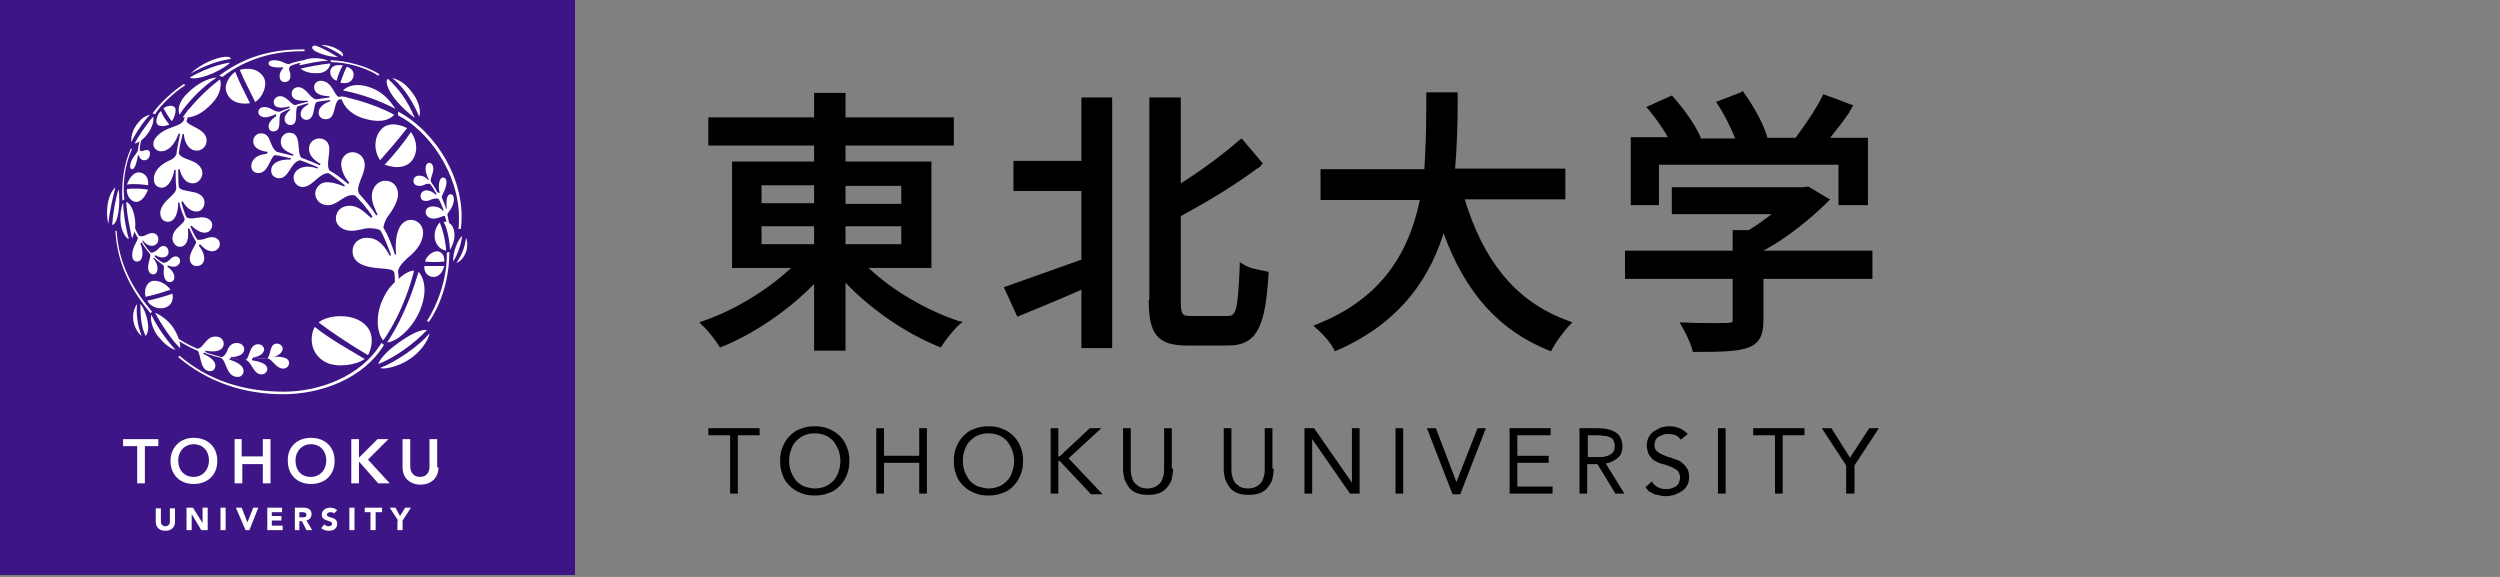 <?xml version="1.0" encoding="utf-8"?>
<!-- Generator: Adobe Illustrator 28.0.0, SVG Export Plug-In . SVG Version: 6.00 Build 0)  -->
<svg version="1.1" xmlns="http://www.w3.org/2000/svg" xmlns:xlink="http://www.w3.org/1999/xlink" x="0px" y="0px"
	 viewBox="0 0 390 90" style="enable-background:new 0 0 390 90;" xml:space="preserve">
<rect x="0" y="0" width="390" height="90" fill="#808080" stroke="none"/>
<style type="text/css">
	.st0{display:none;}
	.st1{display:inline;fill:#3E1586;}
	.st2{display:inline;}
	.st3{fill:#3E1586;}
	.st4{fill:#FFFFFF;}
</style>
<g id="Layer_1">
	<g class="st0">
		<path class="st1" d="M34.5,51.6c0.4,0.9,1.6,1.6,2.7,1.6c1.4,0,2.7-1,2.2-3C38.6,50.5,36,51.4,34.5,51.6L34.5,51.6z M34.1,50.8
			c1.3-0.2,3.8-1,4.9-1.4c-0.9-1.3-2.3-1.8-3.2-1.8C34.5,47.6,33.7,49.1,34.1,50.8L34.1,50.8z M80.3,6.8c-3-1.9-6.8-2.7-9.3-2.7
			l-0.3-0.4c2.9,0,7.3,1.1,9.7,2.8L80.3,6.8z M33.1,52.2c1.3,1.5,2.2,5.3,1,6.4C33.2,56.7,33.1,54.4,33.1,52.2L33.1,52.2z
			 M32.5,52.2c-1.7,2.5-0.3,5.6,0.8,6.4C32.4,56.4,32.3,53.9,32.5,52.2L32.5,52.2z M35,14.7c-0.5,0.1-1.4,0.4-2.3,1.5
			c-1.1,1.3-1.5,2.8-1.4,4C31.6,19.3,33.4,16.3,35,14.7L35,14.7z M31.9,20.4c0.4-0.1,1.6-0.5,2.6-1.9c1.1-1.5,1.2-2.7,1.1-3.5
			C34.3,16.4,32.4,19.5,31.9,20.4L31.9,20.4z M73.3,4.8c-0.2,0-1.9-0.4-2.5,0.7c-0.3,0.6-0.2,1.7,1.1,2.3
			C72.3,6.8,72.9,5.6,73.3,4.8L73.3,4.8z M74.1,5.1c-0.5,1.1-0.9,2.1-1.3,3.1c0.7,0.2,1.9,0.3,2.5-0.8C75.6,6.7,75.6,5.6,74.1,5.1
			L74.1,5.1z M81.6,24.6c2.5,0.9,4.7,0.5,5.7-1.3c1.2-2.2,0.2-4.3-0.5-5.2C85.3,20.3,83.5,22.5,81.6,24.6L81.6,24.6z M81.5,17.1
			c-2.1,1.5-2.2,4.5-0.8,6.6c1.7-2,3.6-4.1,5.3-6.4C85.6,17,83.2,15.9,81.5,17.1L81.5,17.1z M40.8,14.6c-0.2-0.6-0.5-2.2,1.6-4.4
			c2.5-2.6,5-3,5.7-3.1C45.4,9.1,42.4,12.2,40.8,14.6L40.8,14.6z M41.5,15.2c1.6-2.2,4.5-5.3,7.4-7.5c0.3,0.5,0.5,2.5-1.5,4.7
			C45.6,14.3,43.7,15.4,41.5,15.2L41.5,15.2z M37.2,13.9c-0.5,0.5-0.9,1.3-0.9,2c0,1.6,2.2,0.9,2.5,0.6C38.2,15.8,37.6,15,37.2,13.9
			L37.2,13.9z M39.4,15.9c0.5-0.7,0.7-1.6,0.7-2.2c0-0.8-0.7-0.9-1-0.9c-0.5,0-1.1,0.2-1.4,0.5C38.2,14.3,38.8,15.2,39.4,15.9
			L39.4,15.9z M43,7.3c4.1-2.4,8-3,8-2.9C48.3,6.5,44.1,7.8,43,7.3L43,7.3z M52.8,5.7c0,0,3.2-1,4.7,1.4c1,1.6-0.4,4.3-1.7,4.9
			C54.8,10,53.8,7.9,52.8,5.7L52.8,5.7z M52,6.1c0.9,2.2,1.9,4.2,3,6.3c-1.6,0.3-4,0-4.7-2.3C49.7,8.4,51,6.7,52,6.1L52,6.1z
			 M48.7,6.9c6-4.5,11.7-5.2,16.9-5.2V2c-6-0.2-11.7,1.5-16.3,5.1L48.7,6.9z M51.1,3.6c-2,0.3-4.9,1.2-8,2.9
			C46.1,3.5,51.1,2.5,51.1,3.6L51.1,3.6z M34.7,28.7c0.1-0.9-0.2-2.3-1.7-2.5c-1.4-0.1-2.2,1.4-2.6,2.5
			C31.8,28.3,33.8,28.5,34.7,28.7L34.7,28.7z M29.6,32c0.1,3,0.8,5.9,1.1,7.2c-0.3-0.1-0.7-0.5-1.2-1.4C28.8,36,29.1,33.3,29.6,32
			L29.6,32z M28.8,29.5c0.4,2.7,0,6.8-1.3,7.1C27.7,34.4,28.2,31.4,28.8,29.5L28.8,29.5z M30.4,29.3c1.7-0.3,3.8,0,4.2,0.1
			c-0.4,0.9-1.2,2.4-2.4,2.4C30.9,31.9,30.3,30.3,30.4,29.3L30.4,29.3z M31.4,39.2c-0.3-1.3-1-4.3-1.1-7.3c1.2,0.4,1.9,3,1.8,5
			C32,37.9,31.8,38.7,31.4,39.2L31.4,39.2z M28.2,29.1c-1.8,1.8-1.9,5.3-1.3,7.2C27,33.9,27.5,31.6,28.2,29.1L28.2,29.1z M28.2,37.6
			c0.4,7,3.4,12.1,7,16.4l0.3-0.4c-3.5-4-6.6-9.2-7-16H28.2z M93.8,41.7c-0.1-2.2-0.7-4.5-1.3-5.6c-0.8,0.8-1,1.7-1,2.6
			C91.5,40,92.3,41.4,93.8,41.7L93.8,41.7z M82.1,59.8c1.5,0,4.6-2.2,6.3-5.9c1.7-3.8,1.1-6.4-0.1-8C87.8,47.9,86,54.2,82.1,59.8
			L82.1,59.8z M94.5,41.9c0,8.2-3.8,13.6-4,13.9l-0.4-0.1c2-3.2,4-8.4,3.9-13.6L94.5,41.9z M95.3,43.8c0.8-1.4,1.6-3.3,1.8-5.1
			C96.1,39.5,95.1,42.1,95.3,43.8L95.3,43.8z M94.6,41.5c0.5-0.9,0.9-1.9,0.9-3c0-1.9-1-2.8-2.2-2.7C93.9,37,94.5,39.1,94.6,41.5
			L94.6,41.5z M78.3,62.4c0.6-0.8,1.5-3.7-0.3-5.7c-2.5-2.8-7.7-2.3-9.5-0.8C71.6,58.2,74.9,60.3,78.3,62.4L78.3,62.4z M67.7,56.8
			c-1,1.7-1.1,5.3,2.2,7c2.2,1.2,6,0.7,7.7-0.7C74.2,61.1,70.7,59.2,67.7,56.8L67.7,56.8z M90,57.4c0,0-1.5-0.6-6.4,3.1
			c-2,1.6-3.1,2.9-3.3,3.7C83.7,62.9,87.5,60.1,90,57.4L90,57.4z M90.5,58c-2,2.4-6.7,5.8-9.8,6.9c0.7,0.2,1.9,0,3.1-0.4
			C88.7,62.9,90.5,58.8,90.5,58L90.5,58z M97.7,39.1c-0.3,1.9-0.8,3.4-1.9,5c0.4-0.2,1.3-0.5,1.9-2.2C98.1,40.8,98,39.5,97.7,39.1
			L97.7,39.1z M82.2,7.5c-0.6,0.2-0.3,3.5,5.4,7.7C86.2,11.9,84.3,9.3,82.2,7.5L82.2,7.5z M88.5,15.1c0.2-0.5,0.5-3.1-2.5-6.1
			c-1-0.9-2.2-1.5-2.8-1.5C83.2,7.4,86.1,9.3,88.5,15.1L88.5,15.1z M79.8,9.7c-4.4-2.1-6.5,0.1-6.5,0.1c1.2,0.3,5.7,1.2,10.4,3.7
			C82.5,11.6,81.4,10.5,79.8,9.7L79.8,9.7z M77.2,15.3c3,1,5.2,0.6,6.4-0.7c-4.5-2.4-9.5-3.5-10.6-3.7
			C73.1,12.3,74.2,14.3,77.2,15.3L77.2,15.3z M73.3,3c0.1-0.3,0.3-0.8-1.5-1.6c-0.9-0.4-2.3-0.7-2.8-0.7C70.4,1.3,71.9,2.1,73.3,3
			L73.3,3z M68.1,2.2c1.9,0.9,3.6,1,4.2,1c-1.2-0.8-2.7-1.6-4.4-2.3C67,0.9,66.9,1.6,68.1,2.2L68.1,2.2z M35.3,54.4
			c-0.2,0.8,0.1,2.7,1.3,4.2c1.2,1.6,2.3,2.4,3.6,2.8C40.2,61.4,37.1,58.2,35.3,54.4L35.3,54.4z M41,61c-2.5-2.4-5-7-5-7
			c1.1,0.4,2.4,1.4,3.3,2.5C40.6,58.2,41.1,60.2,41,61L41,61z M64.9,5.5c0.7,0.6,2,1,3.7,0.9c1.6-0.2,2.3-1.5,2.2-1.9
			C68.4,4.7,66.6,5.1,64.9,5.5L64.9,5.5z M31.2,21.4c-1.3,2.8-1.9,6.7-1.6,10.3l0.4-0.2c-0.3-2.7,0-6.6,1.5-10L31.2,21.4z
			 M81.5,60.4c-4.1,6.7-12.6,9.8-20,9.8c-8,0-15.1-2.4-20.9-7.4l0.2-0.2c5.9,4.9,12.9,7.1,20.7,7.1c6.9,0,15.3-2.9,19.4-9.6
			L81.5,60.4z M93.4,43.8c0.1-1.3-0.7-2-1.4-2c-1.1,0-2.1,1-2.5,2C90.7,43.9,92.3,43.9,93.4,43.8L93.4,43.8z M89.5,44.7
			c-0.1,1.1,0.7,2.1,1.7,2.1c1.3,0,1.9-1.2,2.1-2.2C92.1,44.7,90.8,44.7,89.5,44.7L89.5,44.7z M70.5,3.9c-1.8-0.9-5.4-0.8-5.7,0.9
			C66.5,4.4,68.3,4,70.5,3.9L70.5,3.9z M61.5,5.4c-1.2,1.2-0.9,2.8,0.3,2.8c1.2,0,1.3-1.3,1-2c-0.2-0.5-0.2-0.9,0.1-1.1
			c1.1-0.5,3.4-1,4.5-1l-0.2-0.4c-1.3,0.1-3.4,0.5-4.6,1c-0.8-0.1-1.4-0.9-2.9-0.9c-0.6,0-1.2,0.2-1.2,0.6c0,0.6,1.2,0.9,2.8,0.7
			L61.5,5.4z M96.7,37.2C97.9,28,91.8,18.2,84.3,14v0.7c5.8,2.9,12.1,11.3,12.1,20.3c0,0.8-0.1,1.7-0.1,2.2H96.7z M41.7,8.5
			c-2.1,1.2-4.9,3.9-6.3,5.8l0.5,0.1c1-1.6,3.6-4.2,6-5.8L41.7,8.5z M38.5,44.8c0.6,0.3,1.4,1.2,1.4,2c0,0.5-0.3,1-0.9,1
			c-0.4,0-0.9-0.2-1.2-1.1c-0.3-0.9,0.1-1.7-0.2-2.2c-0.6-0.4-1.5-1-1.9-1.4l-0.1,0.2c1.3,1.4,1,3.2,0,3.2c-0.7,0-1-0.6-1-1.4
			c0-1,0.6-2.2,0.4-2.7c-0.4-0.4-1.3-1.5-1.7-2.3l-0.1,0.2c0.7,1.4,0.6,3.6-0.6,3.6c-1.2,0-1.1-1.5-0.8-2.5c0.3-0.9,0.9-1.7,0.9-2.1
			c-0.2-0.4-0.9-1.5-1-2.1l0.3-0.4c0.1,0.6,0.8,1.8,1,2.2c0.3,0.2,0.9,0.1,1.5-0.2c1.4-0.7,2.3,0,2.3,0.9c0,1.5-2,1.9-3.1,0.2
			l-0.1,0.1c0.4,0.8,1.2,1.8,1.7,2.3c0.4,0.1,1.1-0.2,1.7-0.8c0.9-0.9,1.9-0.2,1.9,0.8c0,1-1.2,1.5-2.7,0.7l-0.1,0.2
			c0.5,0.5,1.2,1,1.8,1.3c0.7,0,1-0.4,1.6-0.9c0.3-0.3,0.6-0.4,0.9-0.4c0.5,0,0.9,0.4,0.9,0.8c0,0.6-0.7,1.6-2.4,0.9L38.5,44.8z
			 M59.2,62.7c0.7-0.1,3.4-0.3,3.4,1.2c0,0.7-0.5,1.1-1.1,1.1c-1.5,0-2.2-1.9-3.2-2c-0.6,0.1-2.3,0.1-3,0.1l0,0.2c2.4,0.4,3,1,3,1.8
			c0,0.4-0.4,1.1-1.2,1.1c-1.7,0-1.8-2.4-3.2-2.9c-0.8,0-2.4-0.2-3.2-0.3l0,0.2c1.2,0.4,2.8,1,2.8,2.3c0,0.5-0.4,1.1-1.1,1.1
			c-2.4,0-2.2-3.3-3.4-3.9c-1.1-0.2-2.4-0.7-3.4-1L45.5,62c1.5,0.6,2.4,1.5,2.4,2.3c0,0.7-0.4,1.1-1,1.1c-2.2,0-1.8-3.4-2.5-4.1
			c-2.2-0.9-3.7-1.9-4.8-2.7l0.3-0.3c0.9,0.6,2.4,1.7,4.6,2.5c1.3-0.1,1.7-2.4,3.5-2.4c1.1,0,1.6,0.7,1.6,1.4c0,1.5-2,1.7-3.6,1.4
			l-0.1,0.3c0.8,0.3,2.4,0.8,3.2,1c0.3,0,0.8-0.2,1.2-1.4c0.3-0.8,0.9-1.4,1.8-1.4c0.9,0,1.5,0.5,1.5,1.3c0,0.9-1.1,1.6-2.7,1.6
			l0,0.3c0.8,0.1,2.2,0.2,3.1,0.2c0.8-0.6,0.6-3,2.5-3c0.8,0,1.2,0.6,1.2,1c0,1.1-1.4,1.5-2.3,1.7l0,0.2c0.6,0,2.3-0.1,3-0.2
			c0.8-0.6,0.4-2.9,1.9-2.9c0.7,0,1.1,0.5,1.1,1c0,1-1.1,1.5-2,1.7L59.2,62.7z M58.2,22.4c-1.9,0.1-3.1,1.1-3.1,2.4
			c0,0.9,0.7,1.4,1.4,1.4c2,0,2.3-3.2,3.4-3.6c0.5,0,2.5,0.5,3.2,0.7c0,0-0.1,0.2-0.1,0.2c-2.3-0.2-3.8,0.7-3.8,2.2
			c0,1,0.7,1.6,1.6,1.6c2,0,2.1-3.1,4-3.5c0.5,0.2,3,1.2,3.5,1.4l-0.1,0.3c-2.5-1-4.7,0.2-4.7,1.8c0,1.2,1.1,2.1,2.4,1.8
			c1.7-0.5,2.7-2.5,4.4-2.7c0.6,0.3,3,2.1,3.4,2.5l-0.1,0.2c-1.1-0.5-3.7-1.4-4.8-0.4c-1.8,1.6-0.6,4.4,1.9,4
			c1.9-0.2,3.1-2.4,5.1-1.9c1.1,1,2.5,2.7,3.4,4.2L79,35.1c-1.1-0.9-2.3-2.4-4.4-2.4c-1.5,0-2.7,0.9-2.7,2.6c0,1.4,1.4,2.4,3,2.4
			c1.5,0,2.6-0.5,3.4-0.6c1,0,1.7,0.1,2.3,0.4c0.7,0.8,1.8,3.8,2.1,5l-0.3,0.1c-1.3-2.4-2.5-3.5-4.5-3.5c-1.6,0-2.8,1-2.8,2.7
			c0,3.1,4.5,3.3,6.1,3.4c1,0.1,1.9,0.2,2.2,0.7c0.1,0.7,0.2,1.3,0.2,1.9c-1,1-1.7,1.8-2.3,3.2c-1.7,3.6-1.1,7.3,0,8.4
			c3.9-5.7,5.6-11.8,6.1-13.8c-0.8,0-2,0.7-3.1,1.6c0-0.6-0.1-1.1-0.1-1.6c0.2-0.9,1.1-1.8,2.7-3.2c1.6-1.5,2.4-3.1,2.4-4.3
			c0-1.6-1.1-2.5-2.4-2.5c-2.4,0-3.3,3.4-3,6.9l-0.3,0c-0.5-1.6-1.4-4-2.3-5.4c0.1-0.7,0.2-1.2,0.7-2c0.3-0.5,2.1-2.8,2.1-4.6
			c0-1.4-0.9-2.7-2.5-2.7c-1.5,0-2.7,1.4-2.7,3.1c0,1.3,0.6,2.6,1.2,3.7l-0.3,0.2c-1.2-1.8-2.4-3.1-3.5-4.3
			c-0.7-1.5,1.1-3.6,1.1-5.8c0-2.4-3-3.4-4.4-1.4c-0.9,1.4,0.1,3.8,1.3,5l-0.2,0.2c-1-0.9-2.7-2.1-3.7-2.7c-0.8-1.3,0.3-3.4-0.2-4.9
			c-0.3-1-1.1-1.4-1.9-1.4c-1,0-2,0.7-2,2c0,1.3,0.8,2.1,2.3,3.1l-0.1,0.3c-0.8-0.3-2.9-1.3-3.7-1.5c-1-1.1,0.2-4.9-2.5-4.9
			c-0.9,0-1.7,0.7-1.7,1.8c0,1.3,0.9,2,2.6,2.6l-0.1,0.2c-0.4-0.1-2-0.5-3.2-0.7c-1.7-1.1-1-3.7-3.2-3.7c-0.9,0-1.5,0.8-1.5,1.5
			c0,1.1,0.8,1.9,3,2.2L58.2,22.4z M60.1,14.9c-0.8,0.5-1.6,1.3-1.6,2.1c0,0.8,0.6,1.1,1,1.1c1.9,0,0.9-2.5,1.5-3.6
			c0.3-0.2,1.5-0.7,1.8-0.8l0.1,0.2c-0.8,0.6-1.2,1.2-1.2,1.9c0,0.7,0.6,1.2,1.1,1.2c1.8,0,0.8-2.7,1.4-3.6c0.7-0.3,1.6-0.5,2.2-0.6
			l0.1,0.2c-1.1,0.5-1.6,1.1-1.6,2c0,0.6,0.5,1.1,1.2,1.1c1,0,1.3-1.2,1.5-2.2c0.2-0.8,0.2-1.2,0.5-1.4c0.5-0.1,2-0.3,2.6-0.4
			c0,0,0,0.2,0,0.2c-1.3,0.4-2.2,1.2-2.2,2.3c0,0.7,0.5,1.3,1.5,1.3c2.1,0,1.4-3,2.7-3.9l1.4,0l0-0.5c-0.6,0-1,0-1.6,0
			c-0.9-0.3-1.3-3.1-3.5-3.1c-0.7,0-1.3,0.5-1.3,1.3c0,1.1,1.1,1.7,3,1.7v0.2c-0.8,0.1-2,0.2-2.7,0.3c-1.3-0.3-2-2.5-3.6-2.4
			c-0.7,0-1.3,0.5-1.3,1.3c0,1.3,1.4,1.5,3.1,1.4l0,0.2c-0.7,0.2-1.8,0.4-2.4,0.7c-1.1-0.2-1.7-1.8-3.1-1.8c-0.7,0-1.3,0.5-1.3,1.1
			c0,1.1,1.3,1.4,3.1,0.9l0.1,0.2c-0.6,0.3-1.7,0.7-1.9,0.8c-0.5,0.1-1.1-0.1-1.5-0.3c-0.6-0.3-1-0.6-1.6-0.6c-0.6,0-1.1,0.4-1.1,1
			c0,0.6,0.5,1,1.4,1c0.5,0,1.7-0.4,2.1-0.7L60.1,14.9z M44.6,40.7c1.9,2.4,1,4.1-0.4,4.1c-1,0-1.4-0.8-1.4-1.5
			c0-1.3,1.2-2.6,1.3-3.3c-0.3-0.5-1.1-1.8-1.4-2.7l-0.2,0.1c0.2,2-0.2,3.6-1.7,3.6c-0.7,0-1.4-0.7-1.4-1.6c0-2.1,2.5-2.7,2.4-3.9
			c-0.3-0.7-0.8-2.1-1.1-3.1l-0.3,0c0,2.1-0.7,3.8-2,3.8c-0.8,0-1.6-0.6-1.6-1.8c0-1.1,0.9-2.2,1.8-2.9c0.9-0.9,1.2-1.2,1.4-2
			C40,28.1,40,27,40,25.8l-0.3,0c-0.3,1.8-1.4,4-3.1,3.5c-0.7-0.2-1-0.9-1-1.7c0-1.3,0.9-2.7,3.1-3.6c0.6-0.3,1.1-0.6,1.3-1.2
			c0.2-1.8,0.5-2.7,0.8-4l-0.3-0.1c-1,2.7-2.3,3.6-3.5,3.6c-0.7,0-1.2-0.4-1.4-0.8c-0.6-1.4,1-2.8,2.7-3.5c1.2-0.5,2.4-0.8,3.1-1.5
			c0.4-1.1,0.9-2.2,0.9-2.2l0.5,0.2c0,0-0.6,1.4-0.8,2c0.3,0.8,2,1.1,3.2,2.2c1.6,1.5,0.5,3.6-1.1,3.6c-1.7,0-2.5-1.7-2.5-3.3
			l-0.3,0c-0.3,1.2-0.6,2.4-0.8,3.8c0.4,1.3,3,1.2,4.2,2.7c1.1,1.4,0.1,3.3-1.3,3.3c-1.8,0-2.5-1.9-2.7-2.9l-0.3,0
			c0,1,0,2.5,0.1,3.6c0.4,0.6,1.4,0.7,2.4,0.8c2,0.3,2.7,1.1,2.7,2.1c0,0.9-0.6,1.8-1.5,1.8c-1,0-2.1-0.6-2.8-2l-0.2,0.1
			c0.1,0.6,0.7,2.4,1,3c0.8,0.5,2,0,3,0c1,0,2,0.4,2,1.6c0,0.8-0.6,1.5-1.5,1.5c-0.8,0-2.1-0.8-2.5-1.5L43,37c0.3,0.6,0.9,2,1.4,2.6
			c1.4,0.2,1.7-0.5,2.9-0.5c0.6,0,1.5,0.4,1.5,1.4c0,0.6-0.6,1.4-1.5,1.4c-1.1,0-1.9-0.9-2.4-1.5L44.6,40.7z M92,30
			c-0.4-1-1-1.7-1.2-2.1c-0.1-0.7,0.5-1.5,0.5-2.6c0-0.7-0.3-1.1-0.8-1.1c-1.1,0-1,1.8-0.2,3.3l-0.1,0.1c-0.4-0.5-1.1-0.9-1.8-0.9
			c-0.7,0-1.1,0.4-1.1,1c0,0.4,0.3,1,1.2,1c0.8,0,1.3-0.6,2-0.4c0.5,0.6,0.8,1.2,1.2,2l-0.2,0.2c-0.5-0.5-1.1-0.9-1.9-0.9
			c-0.6,0-1.1,0.5-1.1,1.1c0,1,1.1,1.1,1.9,0.8c0.5-0.2,1.3-0.4,1.6-0.2c0.3,0.4,0.7,1.5,1,2.3l-0.2,0.1c-0.6-0.7-1.4-0.9-2-0.9
			c-0.8,0-1.4,0.5-1.4,1.2c0,0.8,0.8,1.2,1.5,1.2c1.2,0,2-0.7,2.3-0.5c0.1,0.5,0.2,0.4,0.5,1.8l0.4-0.1c-0.1-0.7-0.2-1.2-0.4-1.9
			c0-0.2,0.3-0.5,0.5-0.8c1-1.4,1.1-3.2,0.1-3.2c-0.9,0-0.9,1.7-0.8,2.8l-0.2,0.1c-0.2-0.7-0.7-2-0.9-2.4c0.1-0.4,0.3-0.5,0.6-1.2
			c0.6-1.3,0.6-2.7-0.2-2.7c-0.8,0-1,1.8-0.6,3L92,30z M32.6,21.8c-0.3,0.7-1.5,1.6-1.5,3.1c0,0.3,0.2,0.5,0.4,0.5
			c0.7,0,1.1-1.7,1.1-2.7l0.3-0.2c0,0.6,0.5,1,1,1c0.7,0,1.2-0.5,1.2-1.3c0-0.4-0.2-0.7-0.6-0.6c-0.5,0-1.2,0.5-1.4,0
			c0-1,0.3-2.1,0.9-3.5h-0.4C33.1,19.3,32.7,20.7,32.6,21.8z"/>
		<g class="st2">
			<path class="st3" d="M48.3,88.2c-1.5-0.5-3-1.4-4-2.4c0.2,0,2.7,0,2.7,0v-4.5c0,0-3.6,0-3.7,0c0-0.1,0-0.7,0-0.8
				c0.1,0,4.6,0,4.6,0v-1.1h-4.6v-1.1l-1.2,0v1.1h-4.5v1.1c0,0,4.4,0,4.5,0c0,0.1,0,0.7,0,0.8c-0.1,0-3.5,0-3.5,0v4.5
				c0,0,2.4,0,2.6,0c-1,1-2.5,1.9-3.9,2.4l-0.1,0l0.1,0.1c0.3,0.2,0.6,0.6,0.7,0.9l0,0l0,0c1.5-0.6,2.9-1.6,4-2.8c0,0.2,0,2.9,0,2.9
				h1.2c0,0,0-2.8,0-3c1.1,1.2,2.6,2.2,4.1,2.8l0,0l0,0C47.7,89,48,88.5,48.3,88.2L48.3,88.2L48.3,88.2z M42.1,84.9
				c-0.1,0-2.3,0-2.3,0c0-0.1,0-0.8,0-0.9c0.1,0,2.3,0,2.3,0C42.1,84.1,42.1,84.8,42.1,84.9z M42.1,83.2c-0.1,0-2.3,0-2.3,0
				c0-0.1,0-0.8,0-0.8c0.1,0,2.3,0,2.3,0C42.1,82.4,42.1,83.1,42.1,83.2z M43.4,82.3c0.1,0,2.4,0,2.5,0c0,0.1,0,0.8,0,0.8
				c-0.1,0-2.4,0-2.5,0C43.4,83.1,43.4,82.4,43.4,82.3z M43.4,84.9c0-0.1,0-0.8,0-0.9c0.1,0,2.4,0,2.5,0c0,0.1,0,0.8,0,0.9
				C45.8,84.9,43.5,84.9,43.4,84.9z"/>
			<g>
				<path class="st3" d="M53.5,78.7c0,0,0,2.6,0,2.7c-0.1,0-2.9,0-2.9,0v1.2c0,0,2.8,0,2.9,0c0,0.1,0,3,0,3
					c-1.4,0.5-3.3,1.2-3.3,1.2l0.5,1.2l0.2-0.1c0.4-0.1,1.4-0.6,2.5-1.1c0,0.1,0,2.5,0,2.5h1.2V78.7H53.5z"/>
				<path class="st3" d="M56.4,78.7v8.6c0,1.4,0.4,1.9,1.6,1.9h1.7c0.6,0,1-0.2,1.3-0.7c0.2-0.4,0.3-1.1,0.4-2.3l0,0l-0.2,0
					c-0.3-0.1-0.6-0.1-0.9-0.3l-0.1,0l0,0.1c-0.1,2-0.1,2.2-0.6,2.2h-1.5c-0.4,0-0.5-0.1-0.5-0.7c0,0,0-3.6,0-3.7
					c1.5-0.8,2.6-1.5,3.3-2c0.1,0,0.2-0.2,0.2-0.2l-0.8-1c0,0-1.7,1.4-2.6,2c0-0.2,0-3.7,0-3.7H56.4z"/>
			</g>
			<g>
				<path class="st3" d="M68.3,78.5l0,0.6c0,0.9,0,1.8-0.1,2.7c-0.1,0-4.4,0-4.4,0V83c0,0,4.1,0,4.3,0c-0.5,2.7-1.9,4.4-4.4,5.4
					l-0.1,0l0.1,0c0.3,0.2,0.6,0.6,0.8,0.9l0,0l0,0c2.4-1,3.9-2.7,4.6-5.1c0.9,2.6,2.4,4.2,4.5,5.1l0,0l0,0c0.2-0.3,0.5-0.8,0.8-1
					l0.1-0.1l-0.1,0c-1.2-0.4-2.1-1.1-2.9-2c-0.7-0.9-1.2-2-1.6-3.3c0.1,0,4.3,0,4.3,0v-1.2c0,0-4.6,0-4.7,0c0.1-1,0.1-2,0.1-2.9
					l0-0.4H68.3z"/>
			</g>
			<g>
				<path class="st3" d="M84.4,82.5c0,0-5.6,0-5.6,0v1.1c0,0,4.1,0,4.4,0c-0.4,0.3-0.7,0.6-1.1,0.8c0,0-0.7,0-0.7,0s0,0.8,0,0.9
					c-0.1,0-4.6,0-4.6,0v1.1c0,0,4.5,0,4.6,0c0,0.1,0,1.8,0,1.8c0,0.2,0,0.2-0.8,0.2c-0.4,0-0.9,0-1.4,0l-0.1,0l0,0.1
					c0.2,0.3,0.4,0.8,0.5,1.1l0,0h0c1.2,0,1.9,0,2.3-0.2c0.4-0.2,0.6-0.5,0.6-1.1c0,0,0-1.7,0-1.8c0.1,0,4.7,0,4.7,0v-1.1
					c0,0-4.6,0-4.7,0c0,0,0-0.1,0-0.1c1.1-0.6,2-1.4,2.6-2c0,0,0.2-0.2,0.2-0.2l-0.9-0.5C84.6,82.4,84.4,82.5,84.4,82.5z"/>
				<path class="st3" d="M81.7,78.4l-1,0.4l0,0.1c0.3,0.5,0.6,1.1,0.8,1.5c-0.1,0-1.3,0-1.6,0c0,0-0.1-0.1-0.1-0.1
					c-0.2-0.4-0.6-1.1-1.1-1.6l0,0l-1,0.5l0,0c0.3,0.4,0.7,0.9,0.9,1.3c-0.1,0-1.6,0-1.6,0v2.8h1.1c0,0,0-1.6,0-1.7
					c0.1,0,7.7,0,7.8,0c0,0.1,0,1.7,0,1.7h1.2v-2.8c0,0-1.5,0-1.7,0c0.4-0.4,0.7-0.8,0.9-1.2c0,0,0.1-0.2,0.1-0.2l-0.1,0l-1.1-0.4
					l0,0c-0.3,0.6-0.7,1.3-1.2,1.8c0,0-0.9,0-1.3,0c0,0,0-0.1,0-0.1C82.6,79.7,82.2,78.9,81.7,78.4L81.7,78.4L81.7,78.4z"/>
			</g>
		</g>
	</g>
	<g>
		<path d="M118.5,67.9h-3.4V77h-1.2v-9.1h-3.4v-1.1h8V67.9z"/>
		<path d="M127.1,77.3c-0.8,0-1.5-0.1-2.2-0.4c-0.7-0.3-1.2-0.6-1.7-1.1c-0.5-0.5-0.9-1-1.1-1.7c-0.3-0.7-0.4-1.4-0.4-2.2
			c0-0.8,0.1-1.5,0.4-2.2c0.3-0.7,0.6-1.2,1.1-1.7c0.5-0.5,1-0.9,1.7-1.1c0.7-0.3,1.4-0.4,2.2-0.4s1.5,0.1,2.2,0.4
			c0.7,0.3,1.2,0.6,1.7,1.1c0.5,0.5,0.8,1,1.1,1.7c0.3,0.7,0.4,1.4,0.4,2.2c0,0.8-0.1,1.5-0.4,2.2c-0.3,0.7-0.6,1.2-1.1,1.7
			c-0.5,0.5-1,0.9-1.7,1.1C128.6,77.2,127.8,77.3,127.1,77.3z M127.1,76.2c0.6,0,1.1-0.1,1.6-0.3c0.5-0.2,0.9-0.5,1.3-0.9
			c0.4-0.4,0.6-0.8,0.8-1.4c0.2-0.5,0.3-1.1,0.3-1.7c0-0.6-0.1-1.1-0.3-1.7c-0.2-0.5-0.5-1-0.8-1.4c-0.4-0.4-0.8-0.7-1.3-0.9
			s-1-0.3-1.6-0.3s-1.1,0.1-1.6,0.3c-0.5,0.2-0.9,0.5-1.3,0.9c-0.4,0.4-0.6,0.8-0.8,1.4c-0.2,0.5-0.3,1.1-0.3,1.7
			c0,0.6,0.1,1.1,0.3,1.7c0.2,0.5,0.5,1,0.8,1.4c0.4,0.4,0.8,0.7,1.3,0.9C125.9,76,126.5,76.2,127.1,76.2z"/>
		<path d="M136.7,66.8h1.2v4.3h5.5v-4.3h1.2V77h-1.2v-4.8h-5.5V77h-1.2V66.8z"/>
		<path d="M154.2,77.3c-0.8,0-1.5-0.1-2.2-0.4c-0.7-0.3-1.2-0.6-1.7-1.1c-0.5-0.5-0.9-1-1.1-1.7c-0.3-0.7-0.4-1.4-0.4-2.2
			c0-0.8,0.1-1.5,0.4-2.2c0.3-0.7,0.6-1.2,1.1-1.7c0.5-0.5,1-0.9,1.7-1.1c0.7-0.3,1.4-0.4,2.2-0.4s1.5,0.1,2.2,0.4
			c0.7,0.3,1.2,0.6,1.7,1.1c0.5,0.5,0.8,1,1.1,1.7c0.3,0.7,0.4,1.4,0.4,2.2c0,0.8-0.1,1.5-0.4,2.2c-0.3,0.7-0.6,1.2-1.1,1.7
			c-0.5,0.5-1,0.9-1.7,1.1C155.7,77.2,155,77.3,154.2,77.3z M154.2,76.2c0.6,0,1.1-0.1,1.6-0.3c0.5-0.2,0.9-0.5,1.3-0.9
			c0.4-0.4,0.6-0.8,0.8-1.4c0.2-0.5,0.3-1.1,0.3-1.7c0-0.6-0.1-1.1-0.3-1.7c-0.2-0.5-0.5-1-0.8-1.4c-0.4-0.4-0.8-0.7-1.3-0.9
			c-0.5-0.2-1-0.3-1.6-0.3s-1.1,0.1-1.6,0.3s-0.9,0.5-1.3,0.9c-0.4,0.4-0.6,0.8-0.8,1.4c-0.2,0.5-0.3,1.1-0.3,1.7
			c0,0.6,0.1,1.1,0.3,1.7c0.2,0.5,0.5,1,0.8,1.4c0.4,0.4,0.8,0.7,1.3,0.9C153.1,76,153.6,76.2,154.2,76.2z"/>
		<path d="M163.9,66.8h1.2v4.4h0.2l4.7-4.4h1.8l-5.1,4.7l5.3,5.6h-1.8l-4.9-5.2h-0.2V77h-1.2V66.8z"/>
		<path d="M183,73.1c0,0.6-0.1,1.1-0.2,1.6c-0.1,0.5-0.4,0.9-0.7,1.3s-0.7,0.7-1.2,0.9c-0.5,0.2-1.1,0.3-1.8,0.3
			c-0.7,0-1.3-0.1-1.8-0.3c-0.5-0.2-0.9-0.5-1.2-0.9s-0.5-0.8-0.7-1.3c-0.1-0.5-0.2-1-0.2-1.6v-6.3h1.2v6.2c0,0.4,0,0.8,0.1,1.2
			c0.1,0.4,0.2,0.7,0.4,1c0.2,0.3,0.5,0.5,0.8,0.7c0.3,0.2,0.8,0.3,1.3,0.3c0.5,0,0.9-0.1,1.3-0.3c0.3-0.2,0.6-0.4,0.8-0.7
			c0.2-0.3,0.3-0.6,0.4-1c0.1-0.4,0.1-0.8,0.1-1.2v-6.2h1.2V73.1z"/>
		<path d="M198.7,73.1c0,0.6-0.1,1.1-0.2,1.6c-0.1,0.5-0.4,0.9-0.7,1.3s-0.7,0.7-1.2,0.9c-0.5,0.2-1.1,0.3-1.8,0.3
			c-0.7,0-1.3-0.1-1.8-0.3c-0.5-0.2-0.9-0.5-1.2-0.9s-0.5-0.8-0.7-1.3c-0.1-0.5-0.2-1-0.2-1.6v-6.3h1.2v6.2c0,0.4,0,0.8,0.1,1.2
			c0.1,0.4,0.2,0.7,0.4,1c0.2,0.3,0.5,0.5,0.8,0.7c0.3,0.2,0.8,0.3,1.3,0.3c0.5,0,0.9-0.1,1.3-0.3c0.3-0.2,0.6-0.4,0.8-0.7
			c0.2-0.3,0.3-0.6,0.4-1c0.1-0.4,0.1-0.8,0.1-1.2v-6.2h1.2V73.1z"/>
		<path d="M203.5,66.8h1.5l5.9,8.5h0v-8.5h1.2V77h-1.5l-5.9-8.5h0V77h-1.2V66.8z"/>
		<path d="M217.7,66.8h1.2V77h-1.2V66.8z"/>
		<path d="M222.6,66.8h1.4l3.2,8.4h0l3.3-8.4h1.3l-4,10.3h-1.2L222.6,66.8z"/>
		<path d="M235.5,66.8h6.4v1.1h-5.2v3.2h4.9v1.1h-4.9v3.7h5.5V77h-6.7V66.8z"/>
		<path d="M246.4,66.8h2.6c0.5,0,1,0,1.5,0.1c0.5,0.1,0.9,0.2,1.3,0.4c0.4,0.2,0.7,0.5,0.9,0.8s0.4,0.9,0.4,1.5
			c0,0.8-0.2,1.4-0.7,1.8s-1.1,0.8-1.9,0.9l2.9,4.7H252l-2.8-4.6h-1.6V77h-1.2V66.8z M247.6,71.3h1.1c0.3,0,0.7,0,1.1,0
			c0.4,0,0.7-0.1,1-0.2c0.3-0.1,0.6-0.3,0.8-0.5c0.2-0.2,0.3-0.6,0.3-1c0-0.4-0.1-0.7-0.2-0.9c-0.1-0.2-0.3-0.4-0.6-0.5
			c-0.2-0.1-0.5-0.2-0.8-0.2c-0.3,0-0.6-0.1-0.9-0.1h-1.7V71.3z"/>
		<path d="M262.2,68.6c-0.2-0.3-0.5-0.6-0.8-0.7c-0.3-0.1-0.7-0.2-1.1-0.2c-0.3,0-0.5,0-0.8,0.1c-0.3,0.1-0.5,0.2-0.7,0.3
			c-0.2,0.1-0.4,0.3-0.5,0.5c-0.1,0.2-0.2,0.5-0.2,0.8c0,0.2,0,0.4,0.1,0.6c0.1,0.2,0.2,0.3,0.4,0.5c0.2,0.1,0.4,0.3,0.7,0.4
			c0.3,0.1,0.6,0.3,1,0.4c0.4,0.1,0.8,0.3,1.2,0.4c0.4,0.1,0.7,0.3,1,0.6c0.3,0.2,0.5,0.5,0.7,0.8c0.2,0.3,0.3,0.8,0.3,1.3
			c0,0.5-0.1,1-0.3,1.3c-0.2,0.4-0.5,0.7-0.8,0.9c-0.3,0.2-0.7,0.4-1.2,0.6c-0.4,0.1-0.9,0.2-1.3,0.2c-0.3,0-0.6,0-0.9-0.1
			c-0.3-0.1-0.6-0.1-0.9-0.2c-0.3-0.1-0.5-0.3-0.8-0.4c-0.2-0.2-0.4-0.4-0.6-0.7l1-0.9c0.2,0.4,0.5,0.7,0.9,0.9
			c0.4,0.2,0.8,0.3,1.3,0.3c0.3,0,0.5,0,0.8-0.1c0.3-0.1,0.5-0.2,0.7-0.3c0.2-0.1,0.4-0.3,0.5-0.6c0.1-0.2,0.2-0.5,0.2-0.8
			c0-0.3-0.1-0.6-0.2-0.8c-0.1-0.2-0.3-0.4-0.5-0.5c-0.2-0.1-0.5-0.3-0.8-0.4c-0.3-0.1-0.7-0.3-1.2-0.4c-0.4-0.1-0.7-0.2-1-0.4
			c-0.3-0.1-0.6-0.3-0.8-0.6c-0.2-0.2-0.4-0.5-0.5-0.8c-0.1-0.3-0.2-0.7-0.2-1.1c0-0.5,0.1-0.9,0.3-1.3c0.2-0.4,0.5-0.7,0.8-0.9
			c0.3-0.2,0.7-0.4,1.1-0.6c0.4-0.1,0.8-0.2,1.3-0.2c0.6,0,1.1,0.1,1.6,0.3c0.5,0.2,0.9,0.5,1.3,0.9L262.2,68.6z"/>
		<path d="M268,66.8h1.2V77H268V66.8z"/>
		<path d="M281.5,67.9h-3.4V77h-1.2v-9.1h-3.4v-1.1h8V67.9z"/>
		<path d="M288,72.6l-3.8-5.8h1.5l2.9,4.6l3-4.6h1.5l-3.8,5.8V77H288V72.6z"/>
	</g>
	<g>
		<g>
			<path d="M149.6,50.1c-5.1-1.7-10.4-4.8-14.1-8.3c1.4,0,9.8,0,9.8,0V25.2c0,0-12.8,0-13.4,0c0-0.5,0-2,0-2.5c0.6,0,16.9,0,16.9,0
				v-4.4h-16.9l0-3.8H127v3.8h-16.5v4.4c0,0,15.8,0,16.5,0c0,0.5,0,2,0,2.5c-0.6,0-12.8,0-12.8,0v16.6c0,0,7.8,0,9.2,0
				c-3.6,3.4-8.8,6.6-13.8,8.3l-0.5,0.2l0.4,0.4c0.8,0.7,2,2.2,2.7,3.3l0.1,0.2l0.3-0.1c5.2-2.1,10.5-5.8,14.4-9.8
				c0,1.4,0,10.4,0,10.4h4.9c0,0,0-9.1,0-10.6c4,4.2,9.4,7.9,14.6,10l0.3,0.1l0.1-0.2c0.6-1,1.9-2.6,2.8-3.4l0.5-0.4L149.6,50.1z
				 M127,38.1c-0.6,0-7.6,0-8.2,0c0-0.5,0-2.3,0-2.8c0.6,0,7.6,0,8.2,0C127,35.8,127,37.6,127,38.1z M127,31.7c-0.6,0-7.6,0-8.2,0
				c0-0.5,0-2.3,0-2.8c0.6,0,7.6,0,8.2,0C127,29.5,127,31.3,127,31.7z M131.9,29c0.6,0,8.1,0,8.7,0c0,0.5,0,2.3,0,2.8
				c-0.6,0-8.1,0-8.7,0C131.9,31.3,131.9,29.5,131.9,29z M131.9,38.1c0-0.5,0-2.3,0-2.8c0.6,0,8.1,0,8.7,0c0,0.5,0,2.3,0,2.8
				C140,38.1,132.5,38.1,131.9,38.1z"/>
			<g>
				<path d="M168.7,25.1c-0.6,0-10.6,0-10.6,0v4.7c0,0,10,0,10.6,0c0,0.6,0,10.3,0,10.7c-3.6,1.3-12.1,4.3-12.1,4.3l2.1,4.6
					c0,0,6.9-2.8,10-4.2c0,0.9,0,9.1,0,9.1h4.8l0-39.1l-4.8,0C168.7,15.3,168.7,24.4,168.7,25.1z"/>
				<path d="M179.2,46.8c0,5.4,1.4,7.1,6,7.1h6.4c4.8,0,5.8-3.5,6.3-11.2l0-0.3l-1-0.2c-1-0.2-2.1-0.4-3-1l-0.5-0.3l0,0.6
					c-0.3,7.3-0.6,7.8-2,7.8h-5.5c-1.4,0-1.7-0.1-1.7-2.4c0,0,0-12.9,0-13.2c5.4-2.9,9.2-5.4,11.9-7.4c0,0,0.2-0.1,0.2-0.1
					c0.2-0.1,0.4-0.3,0.5-0.5l0.2-0.2l-3.3-3.9l-0.3,0.2c-2.5,2.2-6,4.8-9.2,6.8c0-1.1,0-13.4,0-13.4l-4.9,0V46.8z"/>
			</g>
			<g>
				<path d="M222.5,14.5l0,2.3c0,3.1-0.1,6.4-0.3,9.6c-0.6,0-16.2,0-16.2,0v4.8c0,0,14.7,0,15.5,0c-2,9.6-7.1,15.8-16.1,19.4
					l-0.5,0.2l0.4,0.4c1.1,0.9,2.3,2.3,2.8,3.3l0.1,0.3l0.3-0.1c8.5-3.7,14-9.7,16.7-18.3c3.4,9.3,8.7,15.2,16.5,18.3l0.3,0.1
					l0.1-0.3c0.6-1.1,1.9-2.9,2.8-3.8l0.4-0.4l-0.5-0.2c-4.2-1.5-7.7-3.9-10.5-7.4c-2.5-3.1-4.4-7-5.8-11.6c0.9,0,15.7,0,15.7,0
					v-4.8c0,0-16.5,0-17.2,0c0.3-3.6,0.4-7.2,0.4-10.3l0-1.6H222.5z"/>
			</g>
			<g>
				<path d="M281.3,29.2c-0.1,0-20.5,0-20.5,0v4.2c0,0,13.9,0,15.6,0c-1.2,0.9-2.4,1.8-3.6,2.5c-0.2,0-2.5,0-2.5,0s0,2.6,0,3.2
					c-0.6,0-16.8,0-16.8,0v4.4c0,0,16.2,0,16.8,0c0,0.6,0,6.3,0,6.3c0,0.4,0,0.4-0.2,0.5c-0.4,0.1-1.2,0.1-2.5,0.1
					c-1.3,0-3.2,0-5-0.1l-0.6,0l0.3,0.5c0.6,1,1.4,2.6,1.7,3.8l0.1,0.3h0.3c8,0,10.7-0.2,10.7-4.9c0,0,0-5.9,0-6.5c0.6,0,17,0,17,0
					v-4.4c0,0-16.3,0-17,0c0,0,0,0,0,0c3.9-2.1,7.4-5.1,9.5-7.1c0,0,0.9-0.9,0.9-0.9l-0.4-0.2l-3-1.8
					C282,29.1,281.3,29.2,281.3,29.2z"/>
				<path d="M271.6,14.4l-3.9,1.5l0.2,0.3c1.1,1.6,2.1,3.7,2.8,5.4c-0.7,0-3.7,0-5.4,0c0,0,0-0.1,0-0.1l-0.1-0.3
					c-0.7-1.6-2.4-4.1-4.2-6.1l-0.2-0.2l-4,1.8l0.3,0.3c1.1,1.3,2.3,3,3.1,4.4c-0.9,0-5.8,0-5.8,0v10.6h4.4c0,0,0-5.7,0-6.3
					c0.6,0,27.3,0,28,0c0,0.6,0,6.3,0,6.3h4.6V21.5c0,0-4.8,0-5.9,0c1.2-1.5,2.3-2.9,3-4c0,0,0.6-1.1,0.6-1.1l-0.4-0.1
					c-0.3-0.1-1.2-0.5-4-1.5l-0.3-0.1l-0.1,0.3c-1,2-2.7,4.5-4.2,6.5c-0.2,0-2.6,0-4.4,0c0,0,0-0.1,0-0.1l-0.1-0.3
					c-0.6-2-2.2-4.8-3.6-6.7l-0.1-0.2L271.6,14.4z"/>
			</g>
		</g>
	</g>
</g>
<g id="編集モード">
	<g>
		<rect class="st3" width="89.7" height="89.7"/>
		<g>
			<path class="st4" d="M27.3,81.4c0,0.8-0.5,1.4-1.5,1.4c-1,0-1.5-0.6-1.5-1.4v-2.1h0.8v2.1c0,0.4,0.3,0.7,0.7,0.7
				c0.4,0,0.7-0.3,0.7-0.7v-2.1h0.8V81.4z"/>
			<path class="st4" d="M29.1,79.2h1l1.5,2.4h0v-2.4h0.8v3.5h-1l-1.5-2.5h0v2.5h-0.8V79.2z"/>
			<path class="st4" d="M34.4,79.2h0.8v3.5h-0.8V79.2z"/>
			<path class="st4" d="M36.8,79.2h0.9l0.9,2.3h0l0.9-2.3h0.8l-1.4,3.5h-0.6L36.8,79.2z"/>
			<path class="st4" d="M41.7,79.2H44v0.7h-1.6v0.6h1.5v0.7h-1.5V82h1.7v0.7h-2.4V79.2z"/>
			<path class="st4" d="M46,79.2h1.3c0.7,0,1.3,0.2,1.3,1c0,0.5-0.3,0.9-0.8,1l0.9,1.5h-0.9l-0.7-1.4h-0.4v1.4H46V79.2z M46.7,80.7
				h0.5c0.3,0,0.6,0,0.6-0.4c0-0.3-0.3-0.4-0.6-0.4h-0.5V80.7z"/>
			<path class="st4" d="M52.1,80.1c-0.1-0.2-0.4-0.2-0.6-0.2c-0.2,0-0.5,0.1-0.5,0.4c0,0.6,1.6,0.2,1.6,1.4c0,0.8-0.6,1.1-1.3,1.1
				c-0.4,0-0.8-0.1-1.2-0.4l0.5-0.6c0.2,0.2,0.4,0.3,0.7,0.3c0.2,0,0.5-0.1,0.5-0.4c0-0.6-1.6-0.3-1.6-1.4c0-0.7,0.6-1.1,1.3-1.1
				c0.4,0,0.8,0.1,1.1,0.4L52.1,80.1z"/>
			<path class="st4" d="M54.5,79.2h0.8v3.5h-0.8V79.2z"/>
			<path class="st4" d="M57.9,79.9h-1v-0.7h2.7v0.7h-1v2.8h-0.8V79.9z"/>
			<path class="st4" d="M62.1,81.2l-1.3-2h0.9l0.7,1.3l0.8-1.3h0.9l-1.3,2v1.5h-0.8V81.2z"/>
		</g>
		<g>
			<path class="st4" d="M21.3,69.6h-2.1v-1.1h5.5v1.1h-2.1v5.8h-1.2V69.6z"/>
			<path class="st4" d="M30.2,68.3c2.2,0,3.7,1.4,3.7,3.6c0,2.2-1.5,3.6-3.7,3.6c-2.1,0-3.6-1.4-3.6-3.6
				C26.6,69.8,28.1,68.3,30.2,68.3z M30.2,74.4c1.4,0,2.4-1.1,2.4-2.6c0-1.4-0.9-2.5-2.4-2.5c-1.4,0-2.4,1.1-2.4,2.5
				C27.8,73.4,28.8,74.4,30.2,74.4z"/>
			<path class="st4" d="M36.5,68.5h1.2v2.7H41v-2.7h1.2v6.9H41v-3h-3.2v3h-1.2V68.5z"/>
			<path class="st4" d="M48.5,68.3c2.2,0,3.7,1.4,3.7,3.6c0,2.2-1.5,3.6-3.7,3.6c-2.1,0-3.6-1.4-3.6-3.6
				C44.8,69.8,46.3,68.3,48.5,68.3z M48.5,74.4c1.4,0,2.4-1.1,2.4-2.6c0-1.4-0.9-2.5-2.4-2.5c-1.4,0-2.4,1.1-2.4,2.5
				C46.1,73.4,47,74.4,48.5,74.4z"/>
			<path class="st4" d="M54.8,68.5H56v2.9H56l2.9-2.9h1.7l-3.2,3.2l3.4,3.7H59l-3-3.4H56v3.4h-1.2V68.5z"/>
			<path class="st4" d="M68.4,72.9c0,1.7-1.2,2.7-2.8,2.7c-1.6,0-2.8-1-2.8-2.7v-4.4h1.2v4.3c0,0.7,0.4,1.6,1.5,1.6
				c1.2,0,1.5-0.9,1.5-1.6v-4.3h1.2V72.9z"/>
		</g>
		<path class="st4" d="M23,46.9c0.3,0.7,1.2,1.2,2.1,1.2c1.1,0,2.1-0.8,1.8-2.3C26.2,46.1,24.1,46.7,23,46.9L23,46.9z M22.7,46.3
			c1.1-0.2,3-0.8,3.9-1.1c-0.7-1-1.8-1.4-2.5-1.4C23,43.8,22.4,45,22.7,46.3L22.7,46.3z M59,11.8c-2.3-1.5-5.4-2.1-7.3-2.1l-0.2-0.3
			c2.3,0,5.8,0.9,7.7,2.2L59,11.8z M21.9,47.4c1,1.2,1.7,4.2,0.8,5C22,50.9,21.9,49.2,21.9,47.4L21.9,47.4z M21.4,47.4
			c-1.4,2-0.2,4.4,0.7,5C21.4,50.7,21.2,48.7,21.4,47.4L21.4,47.4z M23.4,17.9c-0.4,0.1-1.1,0.3-1.8,1.2c-0.9,1-1.2,2.2-1.1,3.1
			C20.7,21.6,22.1,19.2,23.4,17.9L23.4,17.9z M21,22.4c0.4-0.1,1.2-0.4,2-1.5c0.9-1.2,1-2.2,0.9-2.7C22.9,19.3,21.3,21.7,21,22.4
			L21,22.4z M53.5,10.2c-0.1,0-1.5-0.3-1.9,0.6c-0.2,0.4-0.1,1.4,0.9,1.8C52.7,11.8,53.1,10.8,53.5,10.2L53.5,10.2z M54.1,10.4
			c-0.4,0.8-0.7,1.6-1,2.5c0.5,0.1,1.5,0.2,1.9-0.6C55.3,11.7,55.3,10.8,54.1,10.4L54.1,10.4z M60,25.7c2,0.7,3.7,0.4,4.5-1
			c0.9-1.7,0.2-3.3-0.4-4.1C62.9,22.4,61.5,24.1,60,25.7L60,25.7z M59.9,19.8c-1.6,1.2-1.7,3.6-0.6,5.2c1.4-1.6,2.8-3.2,4.2-5
			C63.2,19.8,61.3,18.9,59.9,19.8L59.9,19.8z M28,17.9c-0.2-0.5-0.4-1.8,1.3-3.4c2-2,3.9-2.4,4.5-2.4C31.6,13.5,29.2,16,28,17.9
			L28,17.9z M28.5,18.3c1.2-1.7,3.5-4.2,5.8-5.9c0.2,0.4,0.4,2-1.2,3.7C31.7,17.6,30.2,18.5,28.5,18.3L28.5,18.3z M25.1,17.3
			c-0.4,0.4-0.7,1-0.7,1.6c0,1.2,1.8,0.7,2,0.5C25.9,18.8,25.4,18.1,25.1,17.3L25.1,17.3z M26.8,18.9c0.4-0.5,0.6-1.3,0.6-1.7
			c0-0.6-0.5-0.7-0.8-0.7c-0.4,0-0.9,0.2-1.1,0.4C25.9,17.6,26.3,18.3,26.8,18.9L26.8,18.9z M29.6,12.1c3.2-1.9,6.3-2.4,6.3-2.3
			C33.9,11.5,30.5,12.6,29.6,12.1L29.6,12.1z M37.4,10.9c0,0,2.5-0.8,3.7,1.1c0.8,1.3-0.3,3.4-1.3,3.9C39,14.2,38.1,12.6,37.4,10.9
			L37.4,10.9z M36.7,11.2c0.7,1.8,1.5,3.3,2.3,4.9c-1.3,0.2-3.1,0-3.7-1.8C34.9,13,36,11.7,36.7,11.2L36.7,11.2z M34.2,11.8
			c4.7-3.5,9.2-4.1,13.3-4.1V8c-4.7-0.1-9.2,1.2-12.8,4L34.2,11.8z M36,9.2c-1.6,0.2-3.9,0.9-6.3,2.3C32.1,9.2,36,8.3,36,9.2L36,9.2
			z M23.1,28.9c0.1-0.7-0.1-1.8-1.3-2c-1.1-0.1-1.7,1.1-2,1.9C20.9,28.6,22.5,28.8,23.1,28.9L23.1,28.9z M19.2,31.6
			c0.1,2.4,0.6,4.7,0.9,5.7c-0.3-0.1-0.6-0.4-0.9-1.1C18.5,34.7,18.8,32.5,19.2,31.6L19.2,31.6z M18.5,29.5c0.3,2.1,0,5.4-1,5.6
			C17.6,33.4,18,31.1,18.5,29.5L18.5,29.5z M19.8,29.5c1.3-0.2,3,0,3.3,0.1c-0.3,0.7-0.9,1.9-1.9,1.9C20.2,31.4,19.7,30.2,19.8,29.5
			L19.8,29.5z M20.6,37.2c-0.2-1-0.8-3.4-0.9-5.7c0.9,0.3,1.5,2.3,1.4,3.9C21,36.1,20.8,36.8,20.6,37.2L20.6,37.2z M18,29.2
			c-1.4,1.4-1.5,4.2-1.1,5.7C17.1,33,17.5,31.2,18,29.2L18,29.2z M18,36c0.3,5.5,2.7,9.5,5.5,12.9l0.2-0.3
			c-2.7-3.2-5.2-7.2-5.5-12.6H18z M69.6,39.1c-0.1-1.7-0.6-3.5-1-4.4c-0.6,0.7-0.8,1.4-0.8,2.1C67.8,37.8,68.4,38.9,69.6,39.1
			L69.6,39.1z M60.4,53.4c1.2,0,3.6-1.7,5-4.7c1.3-3,0.9-5.1-0.1-6.3C64.8,44,63.4,48.9,60.4,53.4L60.4,53.4z M70.1,39.3
			c0,6.5-3,10.7-3.2,10.9l-0.3-0.1c1.6-2.5,3.2-6.6,3.1-10.7L70.1,39.3z M70.7,40.8c0.7-1.1,1.2-2.6,1.4-4
			C71.4,37.4,70.6,39.4,70.7,40.8L70.7,40.8z M70.2,39c0.4-0.7,0.7-1.5,0.7-2.3c0-1.5-0.8-2.2-1.7-2.1C69.7,35.5,70.1,37.1,70.2,39
			L70.2,39z M57.4,55.4c0.4-0.6,1.2-2.9-0.2-4.5c-1.9-2.2-6.1-1.8-7.5-0.6C52.1,52.1,54.7,53.8,57.4,55.4L57.4,55.4z M49.1,51
			c-0.8,1.4-0.8,4.2,1.7,5.5c1.7,0.9,4.7,0.5,6.1-0.5C54.2,54.4,51.5,52.9,49.1,51L49.1,51z M66.6,51.5c0,0-1.2-0.5-5,2.4
			c-1.6,1.2-2.4,2.3-2.6,2.9C61.6,55.8,64.6,53.6,66.6,51.5L66.6,51.5z M67,52c-1.5,1.9-5.3,4.5-7.7,5.4c0.5,0.2,1.5,0,2.4-0.3
			C65.6,55.8,67,52.6,67,52L67,52z M72.7,37.1c-0.2,1.5-0.6,2.6-1.5,3.9c0.3-0.1,1-0.4,1.5-1.7C73,38.4,72.9,37.5,72.7,37.1
			L72.7,37.1z M60.5,12.3c-0.5,0.2-0.2,2.7,4.2,6.1C63.6,15.7,62.1,13.7,60.5,12.3L60.5,12.3z M65.4,18.2c0.2-0.4,0.4-2.4-2-4.8
			c-0.7-0.7-1.8-1.2-2.2-1.2C61.2,12.2,63.5,13.7,65.4,18.2L65.4,18.2z M58.6,14c-3.5-1.7-5.1,0.1-5.1,0.1c0.9,0.2,4.5,0.9,8.2,2.9
			C60.7,15.5,59.9,14.7,58.6,14L58.6,14z M56.5,18.4c2.4,0.8,4.1,0.5,5-0.5C58,16,54.1,15.2,53.2,15C53.3,16,54.2,17.6,56.5,18.4
			L56.5,18.4z M53.5,8.8c0-0.3,0.2-0.6-1.2-1.3C51.5,7.1,50.5,7,50.1,7C51.2,7.4,52.4,8,53.5,8.8L53.5,8.8z M49.4,8.1
			c1.5,0.7,2.8,0.8,3.3,0.8c-1-0.6-2.1-1.3-3.5-1.8C48.5,7.1,48.5,7.7,49.4,8.1L49.4,8.1z M23.6,49.1c-0.2,0.6,0.1,2.1,1,3.3
			c1,1.2,1.8,1.9,2.8,2.2C27.4,54.6,25.1,52.2,23.6,49.1L23.6,49.1z M28.1,54.3c-2-1.9-3.9-5.5-3.9-5.5c0.8,0.3,1.9,1.1,2.6,2
			C27.8,52.1,28.2,53.7,28.1,54.3L28.1,54.3z M46.9,10.7c0.6,0.5,1.5,0.8,2.9,0.7c1.3-0.1,1.8-1.2,1.7-1.5
			C49.7,10.1,48.2,10.4,46.9,10.7L46.9,10.7z M20.4,23.2c-1,2.2-1.5,5.2-1.3,8.1l0.3-0.2c-0.3-2.1,0-5.2,1.2-7.9L20.4,23.2z
			 M59.9,53.8c-3.2,5.3-9.9,7.7-15.7,7.7c-6.2,0-11.8-1.9-16.4-5.8l0.2-0.2c4.6,3.9,10.1,5.6,16.3,5.6c5.4,0,12-2.3,15.2-7.6
			L59.9,53.8z M69.3,40.8c0.1-1-0.5-1.6-1.1-1.6c-0.8,0-1.7,0.8-1.9,1.6C67.2,40.9,68.4,40.9,69.3,40.8L69.3,40.8z M66.2,41.5
			c-0.1,0.9,0.5,1.7,1.4,1.7c1,0,1.5-0.9,1.7-1.7C68.3,41.5,67.2,41.5,66.2,41.5L66.2,41.5z M51.2,9.5c-1.4-0.7-4.2-0.6-4.5,0.7
			C48.2,9.9,49.6,9.5,51.2,9.5L51.2,9.5z M44.2,10.6c-0.9,0.9-0.7,2.2,0.2,2.2c1,0,1-1,0.8-1.6c-0.2-0.4-0.1-0.7,0.1-0.9
			c0.8-0.4,2.6-0.8,3.5-0.8l-0.1-0.3c-1,0.1-2.7,0.4-3.6,0.8C44.4,10,44,9.4,42.8,9.4c-0.5,0-0.9,0.1-0.9,0.5c0,0.5,0.9,0.7,2.2,0.6
			L44.2,10.6z M71.9,35.6c0.9-7.3-3.8-15-9.8-18.2V18c4.6,2.3,9.5,8.9,9.5,16c0,0.6,0,1.4-0.1,1.7H71.9z M28.7,13.1
			c-1.6,1-3.8,3-4.9,4.6l0.4,0.1c0.8-1.3,2.8-3.3,4.7-4.5L28.7,13.1z M26.1,41.6c0.5,0.3,1.1,1,1.1,1.6c0,0.4-0.2,0.8-0.7,0.8
			c-0.3,0-0.7-0.1-0.9-0.9c-0.2-0.7,0.1-1.3-0.1-1.7C25,41,24.3,40.5,24,40.2l-0.1,0.1c1,1.1,0.8,2.5,0,2.5c-0.5,0-0.8-0.5-0.8-1.1
			c0-0.8,0.5-1.7,0.3-2.1c-0.3-0.3-1-1.2-1.3-1.8L21.9,38c0.5,1.1,0.5,2.8-0.5,2.8c-0.9,0-0.9-1.1-0.6-2c0.2-0.7,0.7-1.3,0.7-1.7
			c-0.2-0.3-0.7-1.2-0.8-1.7l0.2-0.3c0.1,0.5,0.6,1.4,0.8,1.7c0.3,0.1,0.7,0.1,1.2-0.2c1.1-0.6,1.8,0,1.8,0.7c0,1.2-1.5,1.5-2.4,0.2
			l-0.1,0.1c0.3,0.6,0.9,1.4,1.3,1.8c0.3,0.1,0.9-0.2,1.3-0.7c0.7-0.7,1.5-0.2,1.5,0.6c0,0.8-0.9,1.2-2.1,0.5L24.1,40
			c0.4,0.4,0.9,0.8,1.4,1c0.5,0,0.8-0.3,1.2-0.7c0.2-0.2,0.5-0.3,0.7-0.3c0.4,0,0.7,0.3,0.7,0.7c0,0.5-0.6,1.3-1.9,0.7L26.1,41.6z
			 M42.4,55.7c0.5-0.1,2.7-0.2,2.7,0.9c0,0.5-0.4,0.9-0.9,0.9c-1.2,0-1.7-1.5-2.5-1.6c-0.4,0-1.8,0.1-2.4,0.1l0,0.2
			c1.9,0.3,2.4,0.8,2.4,1.4c0,0.3-0.3,0.8-0.9,0.8c-1.3,0-1.4-1.8-2.5-2.3c-0.6,0-1.9-0.1-2.5-0.2l0,0.2c0.9,0.3,2.2,0.8,2.2,1.8
			c0,0.4-0.3,0.9-0.9,0.9c-1.9,0-1.7-2.6-2.7-3c-0.9-0.2-1.9-0.5-2.6-0.8l-0.1,0.2c1.2,0.5,1.9,1.2,1.9,1.8c0,0.5-0.3,0.9-0.8,0.9
			c-1.7,0-1.4-2.7-2-3.2c-1.7-0.7-2.9-1.5-3.8-2.1l0.2-0.2c0.7,0.5,1.9,1.3,3.6,2c1-0.1,1.3-1.9,2.8-1.9c0.9,0,1.3,0.6,1.3,1.1
			c0,1.2-1.5,1.4-2.8,1.1l-0.1,0.2c0.6,0.3,1.9,0.6,2.5,0.8c0.2,0,0.6-0.1,1-1.1c0.2-0.6,0.7-1.1,1.4-1.1c0.7,0,1.2,0.4,1.2,1
			c0,0.7-0.8,1.2-2.1,1.2l0,0.2c0.7,0.1,1.7,0.2,2.4,0.2c0.6-0.5,0.5-2.4,1.9-2.4c0.6,0,0.9,0.5,0.9,0.8c0,0.8-1.1,1.2-1.8,1.3
			l0,0.2c0.4,0,1.8,0,2.3-0.1c0.6-0.5,0.3-2.3,1.5-2.3c0.5,0,0.9,0.4,0.9,0.8c0,0.7-0.9,1.2-1.6,1.3L42.4,55.7z M41.6,24
			c-1.5,0.1-2.4,0.9-2.4,1.9c0,0.7,0.5,1.1,1.1,1.1c1.6,0,1.8-2.5,2.6-2.8c0.4,0,2,0.4,2.5,0.5c0,0-0.1,0.2-0.1,0.2
			c-1.8-0.1-3,0.6-3,1.7c0,0.8,0.6,1.2,1.3,1.2c1.5,0,1.7-2.5,3.2-2.8c0.4,0.1,2.4,0.9,2.8,1.1l-0.1,0.2c-2-0.8-3.7,0.1-3.7,1.4
			c0,1,0.9,1.7,1.9,1.4c1.3-0.4,2.1-2,3.5-2.1c0.5,0.2,2.3,1.7,2.6,1.9l-0.1,0.2c-0.9-0.4-2.9-1.1-3.8-0.3c-1.5,1.2-0.5,3.4,1.5,3.2
			c1.5-0.2,2.5-1.9,4-1.5c0.8,0.8,2,2.1,2.7,3.3L57.9,34c-0.9-0.7-1.8-1.9-3.4-1.9c-1.1,0-2.1,0.7-2.1,2c0,1.1,1.1,1.9,2.4,1.9
			c1.1,0,2-0.4,2.7-0.4c0.8,0,1.4,0.1,1.8,0.3c0.5,0.7,1.4,3,1.7,3.9l-0.2,0.1c-1-1.9-2-2.8-3.6-2.8c-1.2,0-2.2,0.8-2.2,2.1
			c0,2.5,3.5,2.6,4.8,2.7c0.8,0.1,1.5,0.1,1.7,0.6c0.1,0.5,0.1,1,0.1,1.5c-0.8,0.8-1.3,1.4-1.8,2.5c-1.4,2.8-0.9,5.7,0,6.6
			c3.1-4.5,4.4-9.3,4.8-10.9c-0.6,0-1.6,0.5-2.4,1.3c0-0.5-0.1-0.8-0.1-1.3c0.2-0.7,0.8-1.4,2.1-2.5c1.3-1.2,1.8-2.4,1.8-3.4
			c0-1.2-0.9-2-1.9-2c-1.9,0-2.6,2.6-2.3,5.4l-0.2,0c-0.4-1.3-1.1-3.1-1.8-4.2c0.1-0.5,0.2-0.9,0.6-1.6c0.3-0.4,1.7-2.2,1.7-3.6
			c0-1.1-0.7-2.1-2-2.1c-1.2,0-2.1,1.1-2.1,2.4c0,1,0.5,2,0.9,2.9l-0.2,0.1c-0.9-1.4-1.9-2.5-2.7-3.4c-0.6-1.2,0.9-2.8,0.9-4.5
			c0-1.9-2.4-2.7-3.4-1.1c-0.7,1.1,0.1,3,1,3.9l-0.2,0.2c-0.8-0.7-2.1-1.7-2.9-2.1c-0.6-1,0.2-2.7-0.1-3.9c-0.2-0.8-0.9-1.1-1.5-1.1
			c-0.8,0-1.6,0.6-1.6,1.6c0,1,0.7,1.7,1.8,2.4l-0.1,0.2c-0.6-0.3-2.3-1-2.9-1.2c-0.8-0.9,0.2-3.9-1.9-3.9c-0.7,0-1.3,0.6-1.3,1.4
			c0,1,0.7,1.5,2,2l-0.1,0.2c-0.3-0.1-1.6-0.4-2.5-0.6c-1.3-0.9-0.8-2.9-2.5-2.9c-0.7,0-1.2,0.6-1.2,1.2c0,0.9,0.7,1.5,2.3,1.7
			L41.6,24z M43.1,18.1c-0.6,0.4-1.2,1-1.2,1.6c0,0.6,0.4,0.8,0.7,0.8c1.5,0,0.7-2,1.2-2.8c0.2-0.2,1.1-0.6,1.4-0.7l0.1,0.1
			c-0.6,0.5-0.9,1-0.9,1.5c0,0.6,0.5,0.9,0.9,0.9c1.4,0,0.6-2.1,1.1-2.9c0.6-0.2,1.3-0.4,1.7-0.5l0,0.2c-0.8,0.4-1.2,0.9-1.2,1.5
			c0,0.5,0.4,0.9,0.9,0.9c0.8,0,1.1-0.9,1.2-1.7c0.1-0.6,0.2-0.9,0.4-1.1c0.4-0.1,1.6-0.2,2.1-0.3c0,0,0,0.2,0,0.2
			c-1,0.3-1.8,1-1.8,1.8c0,0.5,0.4,1,1.1,1c1.7,0,1.1-2.4,2.1-3.1l1.1,0l0-0.4c-0.4,0-0.8,0-1.2,0c-0.7-0.3-1-2.5-2.8-2.5
			c-0.5,0-1,0.4-1,1c0,0.9,0.9,1.4,2.4,1.4v0.2c-0.6,0.1-1.5,0.2-2.1,0.3c-1-0.2-1.5-1.9-2.8-1.9c-0.5,0-1,0.4-1,1
			c0,1,1.1,1.2,2.5,1.1l0,0.2c-0.6,0.1-1.4,0.3-1.9,0.5c-0.8-0.1-1.3-1.4-2.4-1.4c-0.5,0-1,0.4-1,0.9c0,0.9,1,1.1,2.4,0.7l0.1,0.2
			c-0.5,0.2-1.3,0.5-1.5,0.6c-0.4,0.1-0.8-0.1-1.2-0.3c-0.5-0.3-0.8-0.4-1.3-0.4c-0.5,0-0.9,0.3-0.9,0.8c0,0.4,0.4,0.8,1.1,0.8
			c0.4,0,1.3-0.3,1.6-0.5L43.1,18.1z M31,38.3c1.5,1.9,0.8,3.2-0.3,3.2c-0.8,0-1.1-0.6-1.1-1.2c0-1,1-2.1,1-2.6
			c-0.3-0.4-0.8-1.4-1.1-2.1l-0.2,0.1c0.2,1.5-0.1,2.8-1.3,2.8c-0.5,0-1.1-0.6-1.1-1.3c0-1.7,2-2.2,1.9-3.1
			c-0.2-0.5-0.7-1.6-0.8-2.5l-0.2,0c0,1.6-0.5,3-1.6,3c-0.7,0-1.2-0.5-1.2-1.4c0-0.8,0.7-1.7,1.4-2.3c0.7-0.7,1-0.9,1.1-1.5
			c-0.1-1-0.1-1.9-0.1-2.9l-0.2,0c-0.2,1.4-1.1,3.2-2.4,2.7c-0.6-0.2-0.8-0.7-0.8-1.3c0-1,0.7-2.1,2.5-2.9c0.5-0.2,0.8-0.5,1-0.9
			c0.2-1.4,0.4-2.1,0.6-3.2l-0.2-0.1c-0.8,2.1-1.8,2.8-2.8,2.8c-0.5,0-0.9-0.3-1.1-0.7c-0.4-1.1,0.8-2.2,2.2-2.8
			c1-0.4,1.9-0.6,2.4-1.2c0.3-0.8,0.7-1.7,0.7-1.8l0.4,0.2c0,0-0.5,1.1-0.6,1.6c0.2,0.6,1.6,0.9,2.5,1.7c1.3,1.2,0.4,2.9-0.9,2.9
			c-1.3,0-2-1.4-2-2.6l-0.2,0c-0.2,0.9-0.5,1.8-0.6,3c0.3,1,2.4,0.9,3.3,2.1c0.9,1.1,0,2.6-1.1,2.6c-1.4,0-1.9-1.5-2.1-2.2l-0.2,0
			c0,0.8,0,1.9,0.1,2.8c0.3,0.5,1.1,0.5,1.9,0.7c1.5,0.2,2.1,0.9,2.1,1.7c0,0.7-0.5,1.4-1.2,1.4c-0.8,0-1.6-0.5-2.2-1.6l-0.2,0.1
			c0.1,0.5,0.5,1.9,0.8,2.4c0.6,0.4,1.6,0,2.4,0c0.8,0,1.6,0.4,1.6,1.2c0,0.6-0.4,1.2-1.2,1.2c-0.7,0-1.6-0.6-2-1.1l-0.2,0.1
			c0.2,0.5,0.7,1.6,1.1,2.1c1.1,0.1,1.3-0.4,2.3-0.4c0.5,0,1.2,0.3,1.2,1.1c0,0.5-0.5,1.1-1.2,1.1c-0.9,0-1.5-0.7-1.9-1.1L31,38.3z
			 M68.2,30c-0.3-0.8-0.8-1.3-1-1.7c-0.1-0.5,0.4-1.2,0.4-2c0-0.5-0.3-0.9-0.6-0.9c-0.8,0-0.8,1.4-0.1,2.6l-0.1,0.1
			c-0.3-0.4-0.8-0.7-1.4-0.7c-0.5,0-0.9,0.3-0.9,0.8c0,0.4,0.2,0.8,1,0.8c0.7,0,1-0.5,1.6-0.3c0.4,0.5,0.7,1,1,1.6l-0.1,0.1
			c-0.4-0.4-0.9-0.7-1.5-0.7c-0.5,0-0.9,0.4-0.9,0.9c0,0.8,0.9,0.9,1.5,0.6c0.4-0.2,1-0.3,1.3-0.2c0.2,0.3,0.6,1.2,0.8,1.8l-0.1,0.1
			c-0.5-0.6-1.1-0.7-1.6-0.7c-0.7,0-1.1,0.4-1.1,0.9c0,0.6,0.6,1,1.2,1c0.9,0,1.5-0.5,1.8-0.4c0.1,0.4,0.1,0.3,0.4,1.4l0.3-0.1
			c-0.1-0.6-0.2-0.9-0.3-1.5c0-0.2,0.2-0.4,0.4-0.7c0.8-1.1,0.8-2.5,0.1-2.5c-0.7,0-0.7,1.3-0.6,2.2l-0.1,0.1
			c-0.1-0.5-0.6-1.5-0.7-1.9c0.1-0.3,0.2-0.4,0.4-0.9c0.5-1.1,0.5-2.1-0.2-2.1c-0.6,0-0.8,1.4-0.5,2.4L68.2,30z M21.5,23.5
			c-0.2,0.6-1.2,1.3-1.2,2.5c0,0.2,0.1,0.4,0.3,0.4c0.5,0,0.8-1.4,0.9-2.1l0.2-0.1c0,0.5,0.4,0.8,0.8,0.8c0.5,0,0.9-0.4,0.9-1.1
			c0-0.3-0.2-0.5-0.5-0.5c-0.4,0-0.9,0.4-1.1,0c0-0.8,0.2-1.7,0.7-2.7h-0.3C21.9,21.5,21.6,22.6,21.5,23.5z"/>
	</g>
</g>
</svg>

